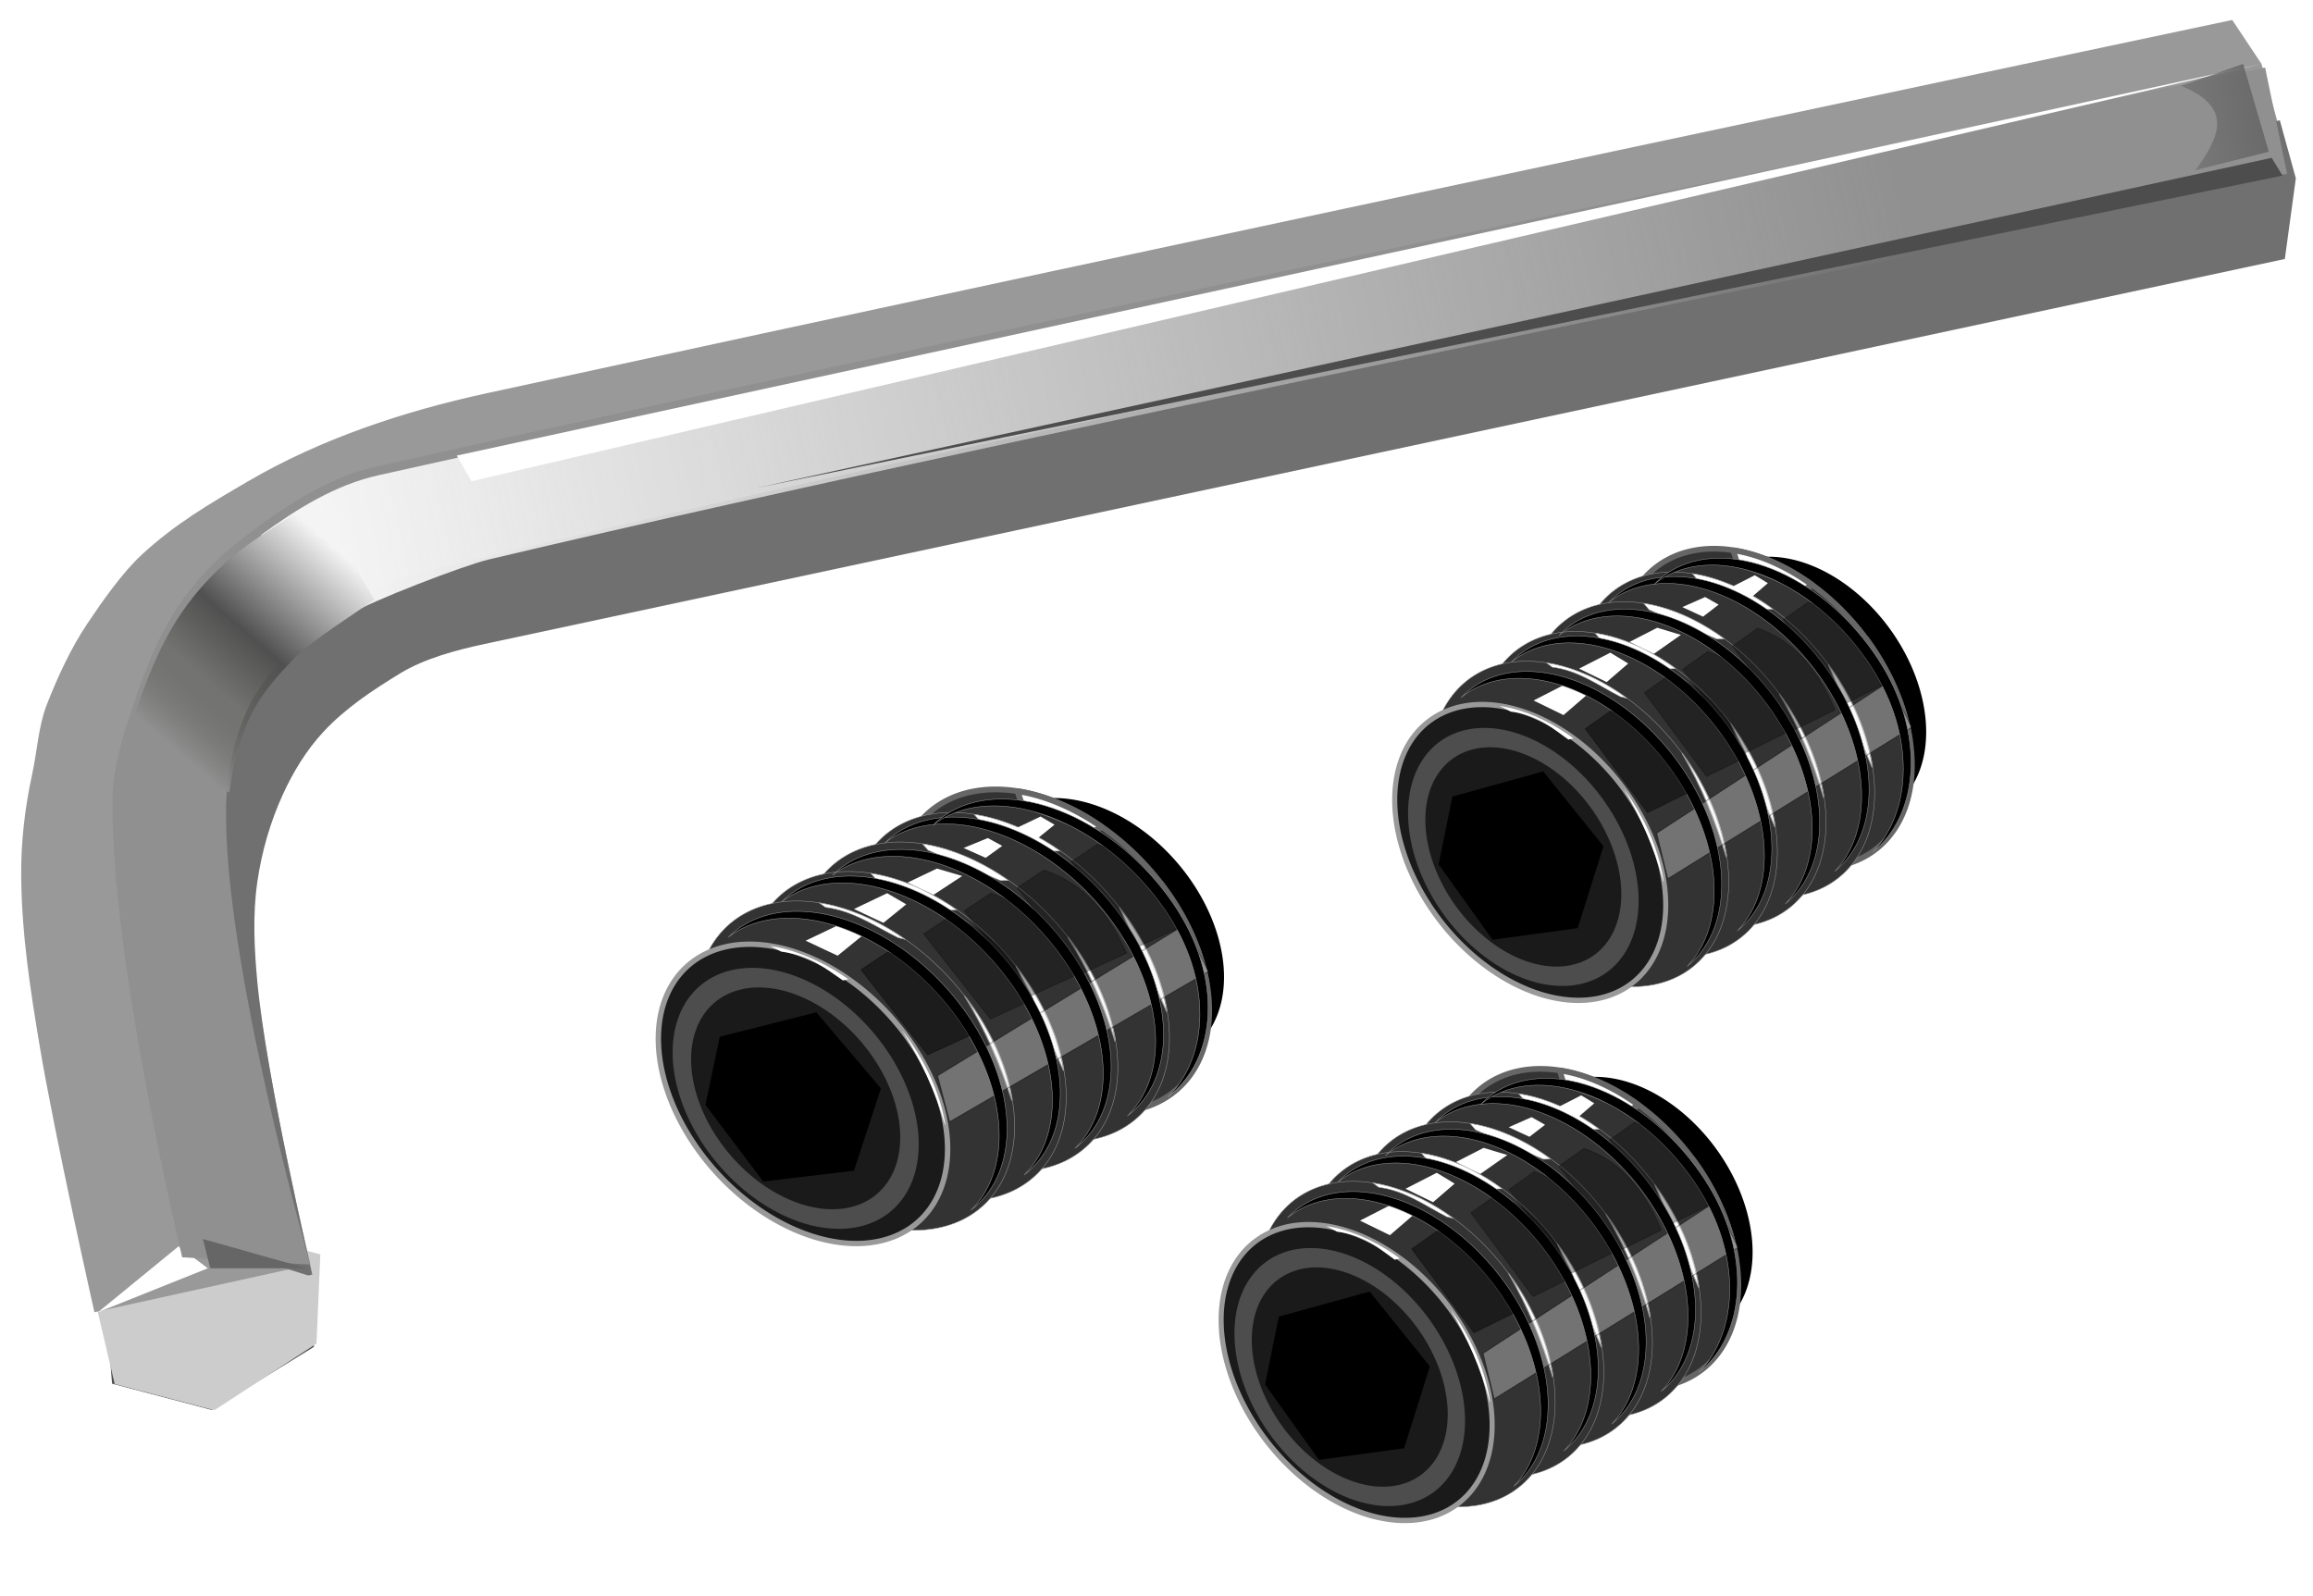 <?xml version="1.0" encoding="UTF-8" standalone="no"?>
<!-- Created with Inkscape (http://www.inkscape.org/) -->

<svg
   width="106.214mm"
   height="73.285mm"
   viewBox="0 0 106.214 73.285"
   version="1.1"
   id="svg8"
   inkscape:version="1.4 (1:1.4+202410161351+e7c3feb100)"
   sodipodi:docname="setscrew-wrench.svg"
   inkscape:export-filename="setscrew&amp;wrench.png"
   inkscape:export-xdpi="59.784744"
   inkscape:export-ydpi="59.784744"
   xmlns:inkscape="http://www.inkscape.org/namespaces/inkscape"
   xmlns:sodipodi="http://sodipodi.sourceforge.net/DTD/sodipodi-0.dtd"
   xmlns:xlink="http://www.w3.org/1999/xlink"
   xmlns="http://www.w3.org/2000/svg"
   xmlns:svg="http://www.w3.org/2000/svg"
   xmlns:rdf="http://www.w3.org/1999/02/22-rdf-syntax-ns#"
   xmlns:cc="http://creativecommons.org/ns#"
   xmlns:dc="http://purl.org/dc/elements/1.1/">
  <title
     id="title1288">Set Screw and Allen Wrench</title>
  <defs
     id="defs2">
    <filter
       inkscape:collect="always"
       style="color-interpolation-filters:sRGB"
       id="filter1014"
       x="-0.215"
       width="1.43"
       y="-0.495"
       height="1.99">
      <feGaussianBlur
         inkscape:collect="always"
         stdDeviation="1.559"
         id="feGaussianBlur1016" />
    </filter>
    <filter
       inkscape:collect="always"
       style="color-interpolation-filters:sRGB"
       id="filter1194"
       x="-0.57"
       width="2.14"
       y="-0.53"
       height="2.06">
      <feGaussianBlur
         inkscape:collect="always"
         stdDeviation="13.937"
         id="feGaussianBlur1196" />
    </filter>
    <filter
       inkscape:collect="always"
       style="color-interpolation-filters:sRGB"
       id="filter1282"
       x="-0.035"
       width="1.071"
       y="-0.034"
       height="1.069">
      <feGaussianBlur
         inkscape:collect="always"
         stdDeviation="0.683"
         id="feGaussianBlur1284" />
    </filter>
    <filter
       inkscape:collect="always"
       style="color-interpolation-filters:sRGB"
       id="filter1384"
       x="-0.196"
       width="1.392"
       y="-0.266"
       height="1.533">
      <feGaussianBlur
         inkscape:collect="always"
         stdDeviation="2.456"
         id="feGaussianBlur1386" />
    </filter>
    <linearGradient
       id="linearGradient1243"
       inkscape:collect="always">
      <stop
         id="stop1239"
         offset="0"
         style="stop-color:#666666;stop-opacity:1;" />
      <stop
         id="stop1241"
         offset="1"
         style="stop-color:#666666;stop-opacity:0;" />
    </linearGradient>
    <linearGradient
       id="linearGradient1098"
       inkscape:collect="always">
      <stop
         id="stop1094"
         offset="0"
         style="stop-color:#f5f5f5;stop-opacity:1" />
      <stop
         id="stop1096"
         offset="1"
         style="stop-color:#eeeeee;stop-opacity:0;" />
    </linearGradient>
    <linearGradient
       id="linearGradient862"
       inkscape:collect="always">
      <stop
         id="stop858"
         offset="0"
         style="stop-color:#f4f4f4;stop-opacity:1" />
      <stop
         style="stop-color:#505050;stop-opacity:1"
         offset="0.475"
         id="stop866" />
      <stop
         id="stop868"
         offset="0.716"
         style="stop-color:#51534e;stop-opacity:0.467" />
      <stop
         id="stop860"
         offset="1"
         style="stop-color:#909090;stop-opacity:1" />
    </linearGradient>
    <linearGradient
       gradientUnits="userSpaceOnUse"
       y2="558.478"
       x2="105.709"
       y1="539.74"
       x1="121.981"
       id="linearGradient864"
       xlink:href="#linearGradient862"
       inkscape:collect="always" />
    <filter
       height="1.057"
       y="-0.029"
       width="1.015"
       x="-0.008"
       id="filter883"
       style="color-interpolation-filters:sRGB"
       inkscape:collect="always">
      <feGaussianBlur
         id="feGaussianBlur885"
         stdDeviation="0.617"
         inkscape:collect="always" />
    </filter>
    <filter
       height="1.034"
       y="-0.017"
       width="1.019"
       x="-0.009"
       id="filter909"
       style="color-interpolation-filters:sRGB"
       inkscape:collect="always">
      <feGaussianBlur
         id="feGaussianBlur911"
         stdDeviation="0.216"
         inkscape:collect="always" />
    </filter>
    <linearGradient
       gradientUnits="userSpaceOnUse"
       y2="507.415"
       x2="273.891"
       y1="540.649"
       x1="120.875"
       id="linearGradient1100"
       xlink:href="#linearGradient1098"
       inkscape:collect="always" />
    <filter
       height="1.132"
       y="-0.066"
       width="1.029"
       x="-0.015"
       id="filter1117"
       style="color-interpolation-filters:sRGB"
       inkscape:collect="always">
      <feGaussianBlur
         id="feGaussianBlur1119"
         stdDeviation="0.24"
         inkscape:collect="always" />
    </filter>
    <filter
       height="1.158"
       y="-0.079"
       width="1.132"
       x="-0.066"
       id="filter1143"
       style="color-interpolation-filters:sRGB"
       inkscape:collect="always">
      <feGaussianBlur
         id="feGaussianBlur1145"
         stdDeviation="0.15"
         inkscape:collect="always" />
    </filter>
    <filter
       height="1.034"
       y="-0.017"
       width="1.019"
       x="-0.009"
       id="filter1151"
       style="color-interpolation-filters:sRGB"
       inkscape:collect="always">
      <feGaussianBlur
         id="feGaussianBlur1153"
         stdDeviation="0.792"
         inkscape:collect="always" />
    </filter>
    <filter
       height="1.033"
       y="-0.017"
       width="1.019"
       x="-0.009"
       id="filter1155"
       style="color-interpolation-filters:sRGB"
       inkscape:collect="always">
      <feGaussianBlur
         id="feGaussianBlur1157"
         stdDeviation="0.228"
         inkscape:collect="always" />
    </filter>
    <filter
       height="1.127"
       y="-0.063"
       width="1.029"
       x="-0.015"
       id="filter1205"
       style="color-interpolation-filters:sRGB"
       inkscape:collect="always">
      <feGaussianBlur
         id="feGaussianBlur1207"
         stdDeviation="0.282"
         inkscape:collect="always" />
    </filter>
    <linearGradient
       gradientTransform="translate(-0.281,-0.094)"
       gradientUnits="userSpaceOnUse"
       y2="132.736"
       x2="76.735"
       y1="131.707"
       x1="82.384"
       id="linearGradient1245"
       xlink:href="#linearGradient1243"
       inkscape:collect="always" />
    <filter
       height="1.597"
       y="-0.298"
       width="1.721"
       x="-0.36"
       id="filter1331"
       style="color-interpolation-filters:sRGB"
       inkscape:collect="always">
      <feGaussianBlur
         id="feGaussianBlur1333"
         stdDeviation="0.337"
         inkscape:collect="always" />
    </filter>
    <filter
       height="1.48"
       y="-0.24"
       width="1.288"
       x="-0.144"
       id="filter1359"
       style="color-interpolation-filters:sRGB"
       inkscape:collect="always">
      <feGaussianBlur
         id="feGaussianBlur1361"
         stdDeviation="0.168"
         inkscape:collect="always" />
    </filter>
    <filter
       height="1.945"
       y="-0.472"
       width="1.267"
       x="-0.133"
       id="filter1391"
       style="color-interpolation-filters:sRGB"
       inkscape:collect="always">
      <feGaussianBlur
         id="feGaussianBlur1393"
         stdDeviation="0.147"
         inkscape:collect="always" />
    </filter>
    <filter
       height="1.132"
       y="-0.066"
       width="1.153"
       x="-0.076"
       id="filter1411"
       style="color-interpolation-filters:sRGB"
       inkscape:collect="always">
      <feGaussianBlur
         id="feGaussianBlur1413"
         stdDeviation="0.203"
         inkscape:collect="always" />
    </filter>
  </defs>
  <sodipodi:namedview
     id="base"
     pagecolor="#ffffff"
     bordercolor="#666666"
     borderopacity="1.0"
     inkscape:pageopacity="0.0"
     inkscape:pageshadow="2"
     inkscape:zoom="1"
     inkscape:cx="200.5"
     inkscape:cy="139"
     inkscape:document-units="mm"
     inkscape:current-layer="layer1"
     showgrid="false"
     inkscape:snap-global="false"
     inkscape:window-width="1366"
     inkscape:window-height="703"
     inkscape:window-x="0"
     inkscape:window-y="0"
     inkscape:window-maximized="1"
     inkscape:showpageshadow="2"
     inkscape:pagecheckerboard="0"
     inkscape:deskcolor="#d1d1d1" />
  <g
     inkscape:label="Layer 1"
     inkscape:groupmode="layer"
     id="layer1"
     transform="translate(182.215,157.591)">
    <g
       id="g240"
       transform="matrix(0.165,0.044,-0.046,0.173,-127.17,-117.68)">
      <path
         style="opacity:1;fill:#000000;stroke-width:0.098;stroke-linecap:round;stroke-linejoin:bevel"
         d="m 167.886,77.791 a 38.431,26.606 35.503 0 1 -46.737,-0.659 38.431,26.606 35.503 0 1 -15.835,-43.978 38.431,26.606 35.503 0 1 46.737,0.659 38.431,26.606 35.503 0 1 15.835,43.978 z"
         id="path1026"
         inkscape:connector-curvature="0" />
      <path
         id="path26"
         d="M 162.589,93.638 A 47.302,31.785 33.573 0 1 102.546,84.221 47.302,31.785 33.573 0 1 91.628,32.428 a 47.302,31.785 33.573 0 1 60.044,9.417 47.302,31.785 33.573 0 1 10.917,51.793 z"
         style="opacity:1;fill:#333333;stroke:#666666;stroke-width:1.471;stroke-linecap:round;stroke-linejoin:bevel"
         inkscape:connector-curvature="0" />
      <path
         id="path28"
         d="m 148.567,39.344 18.048,22.058 0.035,-0.211 a 47.302,31.785 33.573 0 0 -14.977,-19.346 47.302,31.785 33.573 0 0 -3.105,-2.501 z"
         style="fill:#ffffff;stroke:#666666;stroke-width:1.471;stroke-linecap:butt;stroke-linejoin:miter;stroke-opacity:1"
         inkscape:connector-curvature="0" />
      <path
         id="path33"
         d="m 111.695,25.81 a 47.302,31.785 33.573 0 0 -3.996,0.214 l 1.844,2.766 19.271,2.223 1.893,-1.564 a 47.302,31.785 33.573 0 0 -19.012,-3.639 z"
         style="opacity:1;fill:#ffffff;stroke:#666666;stroke-width:1.471;stroke-linecap:round;stroke-linejoin:bevel"
         inkscape:connector-curvature="0" />
      <path
         inkscape:connector-curvature="0"
         style="opacity:1;fill:#333333;stroke:#999999;stroke-width:0.121;stroke-linecap:round;stroke-linejoin:bevel"
         d="M 154.644,103.47 A 48.244,32.418 33.573 0 1 93.405,93.865 48.244,32.418 33.573 0 1 82.271,41.041 48.244,32.418 33.573 0 1 143.51,50.645 48.244,32.418 33.573 0 1 154.644,103.47 Z"
         id="path43" />
      <path
         style="fill:#ffffff;stroke:#999999;stroke-width:0.265px;stroke-linecap:butt;stroke-linejoin:miter;stroke-opacity:1"
         d="M 140.343,48.095 158.75,70.592 158.786,70.377 a 48.244,32.418 33.573 0 0 -15.276,-19.732 48.244,32.418 33.573 0 0 -3.167,-2.551 z"
         id="path45"
         inkscape:connector-curvature="0" />
      <path
         style="opacity:1;fill:#ffffff;stroke:#999999;stroke-width:0.121;stroke-linecap:round;stroke-linejoin:bevel"
         d="m 102.737,34.291 c -1.388,0.008 -2.748,0.081 -4.076,0.219 l 1.881,1.234 19.655,2.797 1.931,-0.537 c -6.584,-2.458 -13.211,-3.727 -19.391,-3.712 z"
         id="path47"
         inkscape:connector-curvature="0"
         sodipodi:nodetypes="cccccc" />
      <path
         id="path75"
         d="M 144.061,114.053 A 48.244,32.418 33.573 0 1 82.822,104.449 48.244,32.418 33.573 0 1 71.688,51.624 a 48.244,32.418 33.573 0 1 61.239,9.604 48.244,32.418 33.573 0 1 11.134,52.825 z"
         style="opacity:1;fill:#333333;stroke:#999999;stroke-width:0.121;stroke-linecap:round;stroke-linejoin:bevel"
         inkscape:connector-curvature="0" />
      <path
         sodipodi:nodetypes="cccccc"
         inkscape:connector-curvature="0"
         id="path77"
         d="m 129.76,58.678 c 7.02,6.615 13.169,14.1 18.407,22.497 l 0.036,-0.215 c -3.25,-7.069 -8.541,-13.903 -15.276,-19.732 -1.027,-0.878 -2.084,-1.729 -3.167,-2.551 z"
         style="fill:#ffffff;stroke:#999999;stroke-width:0.265px;stroke-linecap:butt;stroke-linejoin:miter;stroke-opacity:1" />
      <path
         inkscape:connector-curvature="0"
         id="path79"
         d="m 92.154,44.874 c -1.388,0.008 -2.748,0.081 -4.076,0.219 l 1.881,1.234 19.655,2.797 1.931,-0.537 c -6.584,-2.458 -13.211,-3.727 -19.391,-3.712 z"
         style="opacity:1;fill:#ffffff;stroke:#999999;stroke-width:0.121;stroke-linecap:round;stroke-linejoin:bevel"
         sodipodi:nodetypes="cccccc" />
      <path
         inkscape:connector-curvature="0"
         style="opacity:1;fill:#333333;stroke:#999999;stroke-width:0.121;stroke-linecap:round;stroke-linejoin:bevel"
         d="M 133.478,124.636 A 48.244,32.418 33.573 0 1 72.239,115.032 48.244,32.418 33.573 0 1 61.104,62.208 a 48.244,32.418 33.573 0 1 61.239,9.604 48.244,32.418 33.573 0 1 11.134,52.825 z"
         id="path83" />
      <path
         style="fill:#ffffff;stroke:#999999;stroke-width:0.265px;stroke-linecap:butt;stroke-linejoin:miter;stroke-opacity:1"
         d="m 119.176,69.261 18.407,22.497 0.036,-0.215 a 48.244,32.418 33.573 0 0 -15.276,-19.732 48.244,32.418 33.573 0 0 -3.167,-2.551 z"
         id="path85"
         inkscape:connector-curvature="0" />
      <path
         style="opacity:1;fill:#ffffff;stroke:#999999;stroke-width:0.121;stroke-linecap:round;stroke-linejoin:bevel"
         d="m 81.57,55.458 c -1.388,0.008 -2.748,0.081 -4.076,0.219 l 1.881,1.234 19.655,2.797 1.931,-0.537 C 94.377,56.711 87.749,55.442 81.57,55.458 Z"
         id="path87"
         inkscape:connector-curvature="0"
         sodipodi:nodetypes="cccccc" />
      <path
         id="path91"
         d="M 122.894,135.22 A 48.244,32.418 33.573 0 1 61.655,125.615 48.244,32.418 33.573 0 1 50.521,72.791 48.244,32.418 33.573 0 1 111.76,82.395 48.244,32.418 33.573 0 1 122.894,135.22 Z"
         style="opacity:1;fill:#333333;stroke:#999999;stroke-width:0.121;stroke-linecap:round;stroke-linejoin:bevel"
         inkscape:connector-curvature="0" />
      <path
         sodipodi:nodetypes="ccccc"
         inkscape:connector-curvature="0"
         id="path93"
         d="m 108.593,79.845 c 7.285,6.924 13.257,14.505 18.407,22.497 l 0.036,-0.215 c -3.25,-7.069 -8.541,-13.903 -15.276,-19.732 -1.027,-0.878 -2.084,-1.729 -3.167,-2.551 z"
         style="fill:#ffffff;stroke:#999999;stroke-width:0.265px;stroke-linecap:butt;stroke-linejoin:miter;stroke-opacity:1" />
      <path
         inkscape:connector-curvature="0"
         id="path95"
         d="m 70.987,66.041 c -1.388,0.008 -2.748,0.081 -4.076,0.219 l 1.881,0.704 c 6.819,-0.939 13.164,1.436 19.655,2.797 l 1.931,-0.008 C 83.794,67.294 77.166,66.026 70.987,66.041 Z"
         style="opacity:1;fill:#ffffff;stroke:#999999;stroke-width:0.121;stroke-linecap:round;stroke-linejoin:bevel"
         sodipodi:nodetypes="cccccc" />
      <path
         inkscape:connector-curvature="0"
         style="opacity:1;fill:#1a1a1a;stroke:#999999;stroke-width:1.363;stroke-linecap:round;stroke-linejoin:bevel"
         d="M 108.722,142.707 A 43.852,29.467 33.573 0 1 53.058,133.976 43.852,29.467 33.573 0 1 42.937,85.961 43.852,29.467 33.573 0 1 98.601,94.691 43.852,29.467 33.573 0 1 108.722,142.707 Z"
         id="path99" />
      <path
         sodipodi:nodetypes="ccccc"
         style="fill:#ffffff;stroke:none;stroke-width:1.363;stroke-linecap:butt;stroke-linejoin:miter;stroke-opacity:1"
         d="m 95.722,92.372 c 6.42,5.973 12.092,12.695 16.732,20.449 l 0.032,-0.195 C 109.532,106.201 104.723,99.988 98.601,94.691 97.667,93.893 96.707,93.12 95.722,92.372 Z"
         id="path101"
         inkscape:connector-curvature="0" />
      <path
         sodipodi:nodetypes="cccccc"
         style="opacity:1;fill:#ffffff;stroke:none;stroke-width:1.363;stroke-linecap:round;stroke-linejoin:bevel"
         d="m 61.54,79.825 c -1.262,0.007 -2.498,0.074 -3.705,0.199 l 3.179,0.693 c 7.371,-0.984 12.458,1.555 16.93,3.13 l 1.221,-0.648 C 73.181,80.965 67.156,79.811 61.54,79.825 Z"
         id="path103"
         inkscape:connector-curvature="0" />
      <path
         inkscape:connector-curvature="0"
         id="path21"
         transform="scale(0.265)"
         d="m 237.887,323.209 a 141.948,96.838 35.657 0 0 -67.982,25.631 141.948,96.838 35.657 0 0 45.537,160.643 141.948,96.838 35.657 0 0 175.797,16.432 141.948,96.838 35.657 0 0 -45.537,-160.643 141.948,96.838 35.657 0 0 -107.814,-42.062 z m 6.408,17.141 a 120.637,82.299 35.657 0 1 91.627,35.748 120.637,82.299 35.657 0 1 38.701,136.523 120.637,82.299 35.657 0 1 -149.402,-13.965 120.637,82.299 35.657 0 1 -38.701,-136.523 120.637,82.299 35.657 0 1 57.775,-21.783 z"
         style="opacity:1;fill:#4d4d4d;stroke-width:0.358;stroke-linecap:round;stroke-linejoin:bevel" />
      <path
         transform="matrix(0.775,0,0,1.083,14.642,-6.137)"
         inkscape:connector-curvature="0"
         id="path107"
         d="m 66.524,76.262 9.827,-6.048 7.56,1.512 -6.048,6.048 z"
         style="fill:#ffffff;stroke:none;stroke-width:0.265px;stroke-linecap:butt;stroke-linejoin:miter;stroke-opacity:1;filter:url(#filter1014)" />
      <path
         style="fill:#ffffff;stroke:none;stroke-width:0.265px;stroke-linecap:butt;stroke-linejoin:miter;stroke-opacity:1;filter:url(#filter1014)"
         d="m 66.524,76.262 9.827,-6.048 7.56,1.512 -6.048,6.048 z"
         id="path1018"
         inkscape:connector-curvature="0"
         transform="matrix(0.714,0,0,0.997,28.326,-10.48)" />
      <path
         sodipodi:nodetypes="ccccc"
         transform="matrix(0.631,0,0,0.882,45.119,-11.674)"
         inkscape:connector-curvature="0"
         id="path1020"
         d="m 66.524,76.262 9.827,-6.048 10.553,0.226 -9.041,7.333 z"
         style="fill:#ffffff;stroke:none;stroke-width:0.265px;stroke-linecap:butt;stroke-linejoin:miter;stroke-opacity:1;filter:url(#filter1014)" />
      <path
         sodipodi:nodetypes="ccccc"
         transform="matrix(0.533,0,0,0.663,61.435,-5.31)"
         inkscape:connector-curvature="0"
         id="path1022"
         d="m 69.358,73.583 9.827,-6.048 7.56,1.512 -6.048,6.048 z"
         style="fill:#ffffff;stroke:none;stroke-width:0.265px;stroke-linecap:butt;stroke-linejoin:miter;stroke-opacity:1;filter:url(#filter1014)" />
      <path
         style="fill:#ffffff;stroke:none;stroke-width:0.265px;stroke-linecap:butt;stroke-linejoin:miter;stroke-opacity:1;filter:url(#filter1014)"
         d="m 66.524,76.262 9.827,-6.048 7.56,1.512 -6.048,6.048 z"
         id="path1024"
         inkscape:connector-curvature="0"
         transform="matrix(0.523,0,0,0.73,75.095,-20.473)" />
      <path
         sodipodi:nodetypes="ccccccc"
         transform="matrix(0.94,0.08,-0.08,0.94,11.46,3.258)"
         inkscape:connector-curvature="0"
         id="path1030"
         d="M 97.927,126.463 76.162,137.347 54.501,123.113 51.745,104.495 73.741,89.61 97.047,103.135 Z"
         style="opacity:1;fill:#000000;stroke:none;stroke-width:1.442;stroke-linecap:round;stroke-linejoin:bevel;filter:url(#filter1282)" />
      <path
         sodipodi:nodetypes="ccccc"
         inkscape:connector-curvature="0"
         id="path1064"
         d="m 157.238,48.292 -49.893,52.917 6.048,10.583 52.917,-53.673 z"
         style="opacity:0.588;fill:#ececec;stroke:#000000;stroke-width:0.265px;stroke-linecap:butt;stroke-linejoin:miter;stroke-opacity:1;filter:url(#filter1194)" />
      <path
         inkscape:connector-curvature="0"
         id="path1217"
         d="m 124.499,132.171 a 46.584,31.303 33.573 0 0 -13.753,-47.761 46.584,31.303 33.573 0 0 -59.132,-9.274 46.584,31.303 33.573 0 0 -4.461,5.434 46.584,31.303 33.573 0 1 3.001,-3.244 46.584,31.303 33.573 0 1 59.132,9.274 46.584,31.303 33.573 0 1 15.213,45.571 z"
         style="opacity:1;fill:#000000;stroke:#999999;stroke-width:0.117;stroke-linecap:round;stroke-linejoin:bevel" />
      <path
         style="opacity:1;fill:#000000;stroke:#999999;stroke-width:0.117;stroke-linecap:round;stroke-linejoin:bevel"
         d="M 135.082,120.076 A 46.584,31.303 33.573 0 0 121.329,72.315 46.584,31.303 33.573 0 0 62.197,63.041 46.584,31.303 33.573 0 0 57.736,68.476 a 46.584,31.303 33.573 0 1 3.001,-3.244 46.584,31.303 33.573 0 1 59.132,9.274 46.584,31.303 33.573 0 1 15.213,45.571 z"
         id="path1240"
         inkscape:connector-curvature="0" />
      <path
         inkscape:connector-curvature="0"
         id="path1242"
         d="m 145.666,110.249 a 46.584,31.303 33.573 0 0 -13.753,-47.761 46.584,31.303 33.573 0 0 -59.132,-9.274 46.584,31.303 33.573 0 0 -4.461,5.434 46.584,31.303 33.573 0 1 3.001,-3.244 46.584,31.303 33.573 0 1 59.132,9.274 46.584,31.303 33.573 0 1 15.213,45.571 z"
         style="opacity:1;fill:#000000;stroke:#999999;stroke-width:0.117;stroke-linecap:round;stroke-linejoin:bevel" />
      <path
         style="opacity:1;fill:#000000;stroke:#999999;stroke-width:0.117;stroke-linecap:round;stroke-linejoin:bevel"
         d="M 156.249,98.91 A 46.584,31.303 33.573 0 0 142.496,51.149 46.584,31.303 33.573 0 0 83.364,41.875 46.584,31.303 33.573 0 0 78.903,47.309 46.584,31.303 33.573 0 1 81.904,44.065 46.584,31.303 33.573 0 1 141.036,53.339 46.584,31.303 33.573 0 1 156.249,98.91 Z"
         id="path1244"
         inkscape:connector-curvature="0" />
      <path
         sodipodi:nodetypes="ccccccc"
         inkscape:connector-curvature="0"
         id="path1246"
         d="m 164.828,91.617 c 9.493,-12.385 5.634,-33.011 -11.749,-48.028 -19.298,-16.646 -45.772,-20.798 -59.132,-9.274 -1.797,1.575 -3.294,3.398 -4.461,5.434 0.879,-1.173 1.881,-2.258 3.001,-3.244 13.36,-11.524 39.835,-7.372 59.132,9.274 16.272,14.061 20.578,33.231 13.209,45.838 z"
         style="opacity:1;fill:#000000;stroke:#999999;stroke-width:0.117;stroke-linecap:round;stroke-linejoin:bevel" />
      <path
         sodipodi:nodetypes="ccccc"
         inkscape:connector-curvature="0"
         id="path1290"
         d="m 86.935,73.994 c 8.567,0.561 17.135,4.616 25.702,15.119 l -9.071,7.56 -21.923,-16.631 z"
         style="opacity:0.672;fill:#000000;stroke:#000000;stroke-width:0.265px;stroke-linecap:butt;stroke-linejoin:miter;stroke-opacity:1;filter:url(#filter1384)" />
      <path
         style="opacity:0.569;fill:#000000;stroke:#000000;stroke-width:0.265px;stroke-linecap:butt;stroke-linejoin:miter;stroke-opacity:1;filter:url(#filter1384)"
         d="m 99.786,61.143 c 8.567,0.561 17.135,4.616 25.702,15.119 l -9.071,7.56 -21.923,-16.631 z"
         id="path1388"
         inkscape:connector-curvature="0"
         sodipodi:nodetypes="ccccc" />
      <path
         sodipodi:nodetypes="ccccc"
         inkscape:connector-curvature="0"
         id="path1390"
         d="m 108.101,52.827 c 8.567,0.561 17.135,4.616 25.702,15.119 l -9.071,7.56 -21.923,-16.631 z"
         style="opacity:0.569;fill:#000000;stroke:#000000;stroke-width:0.265px;stroke-linecap:butt;stroke-linejoin:miter;stroke-opacity:1;filter:url(#filter1384)" />
      <path
         style="opacity:0.569;fill:#000000;stroke:#000000;stroke-width:0.265px;stroke-linecap:butt;stroke-linejoin:miter;stroke-opacity:1;filter:url(#filter1384)"
         d="m 119.44,43.756 c 8.567,0.561 17.135,4.616 25.702,15.119 l -9.071,7.56 -21.923,-16.631 z"
         id="path1392"
         inkscape:connector-curvature="0"
         sodipodi:nodetypes="ccccc" />
      <path
         sodipodi:nodetypes="ccccc"
         inkscape:connector-curvature="0"
         id="path1394"
         d="m 130.78,33.929 c 8.567,0.561 17.135,4.616 25.702,15.119 l -9.071,7.56 -21.923,-16.631 z"
         style="opacity:0.569;fill:#000000;stroke:#000000;stroke-width:0.265px;stroke-linecap:butt;stroke-linejoin:miter;stroke-opacity:1;filter:url(#filter1384)" />
    </g>
    <g
       transform="matrix(1.797,0,0,1.797,-224.95,-389.485)"
       id="layer1-3"
       inkscape:label="Layer 1">
      <path
         style="opacity:1;fill:#4d4d4d;fill-opacity:1;stroke:none;stroke-width:0.074;filter:url(#filter1143)"
         d="m 31.801,163.464 -2.611,1.609 -2.545,-0.67 -0.182,-2.279 2.892,-1.609 2.545,0.67 z"
         id="path1121"
         inkscape:connector-curvature="0"
         sodipodi:nodetypes="ccccccc" />
      <path
         sodipodi:nodetypes="ccccccc"
         inkscape:connector-curvature="0"
         id="path42"
         d="m 31.466,163.946 -3.176,1.234 -2.526,-2.526 -0.007,-4.116 3.846,-0.711 2.526,2.526 z"
         style="opacity:1;fill:#cccccc;fill-opacity:1;stroke:none;stroke-width:0.1;filter:url(#filter1411)"
         transform="matrix(0.874,-0.312,0.134,0.577,-17.601,78.599)" />
      <path
         sodipodi:nodetypes="cssssssccccsssssssscc"
         inkscape:connector-curvature="0"
         id="path851"
         d="m 31.712,161.361 c 0,0 -1.168,-4.956 -1.403,-7.484 -0.078,-0.838 -0.119,-1.692 0,-2.526 0.11,-0.772 0.331,-1.536 0.655,-2.245 0.263,-0.574 0.6,-1.127 1.029,-1.59 0.559,-0.604 1.262,-1.068 1.964,-1.497 0.619,-0.378 1.442,-0.597 2.152,-0.748 22.178,-4.737 45.93,-9.822 45.93,-9.822 l 0.281,-2.058 -0.748,-2.713 -0.748,-1.123 c 0,0 -26.782,5.66 -44.621,9.542 -2.105,0.458 -4.22,1.159 -6.08,2.245 -0.997,0.582 -1.864,1.089 -2.713,1.871 -0.503,0.463 -1.023,1.209 -1.403,1.777 -0.419,0.626 -0.754,1.357 -1.029,2.058 -0.216,0.551 -0.248,1.199 -0.374,1.777 -0.187,0.858 -0.29,1.741 -0.281,2.619 0.015,1.477 0.225,2.846 0.468,4.303 0.381,2.292 1.403,6.829 1.403,6.829 z"
         style="fill:#999999;stroke:none;stroke-width:0.265px;stroke-linecap:butt;stroke-linejoin:miter;stroke-opacity:1;filter:url(#filter1155)" />
      <path
         inkscape:connector-curvature="0"
         id="path40"
         d="m 28.344,160.893 0.748,0.561 -2.806,1.123 z"
         style="fill:#ffffff;stroke:none;stroke-width:0.265px;stroke-linecap:butt;stroke-linejoin:miter;stroke-opacity:1;filter:url(#filter1359)" />
      <path
         inkscape:connector-curvature="0"
         id="path1102"
         transform="scale(0.265)"
         d="m 309.584,498.562 -180.891,38.473 -15.557,12.729 -7.424,31.111 7.777,27.225 5.975,1.854 0.391,-0.086 c 0,0 -4.417,-18.734 -5.305,-28.285 -0.294,-3.168 -0.45,-6.395 0,-9.545 0.417,-2.917 1.249,-5.807 2.475,-8.486 0.993,-2.17 2.269,-4.259 3.891,-6.01 2.114,-2.283 4.768,-4.036 7.424,-5.656 2.34,-1.427 5.45,-2.256 8.131,-2.828 83.821,-17.903 173.596,-37.123 173.596,-37.123 l 1.061,-7.779 z"
         style="fill:#707070;fill-opacity:1;stroke:none;stroke-width:1px;stroke-linecap:butt;stroke-linejoin:miter;stroke-opacity:1;filter:url(#filter1151)" />
      <path
         sodipodi:nodetypes="csssssccssssscc"
         inkscape:connector-curvature="0"
         id="path849"
         d="m 28.437,161.174 c 0,0 -1.875,-7.805 -1.777,-11.787 0.018,-0.734 0.238,-1.454 0.468,-2.152 0.31,-0.941 0.665,-1.889 1.216,-2.713 0.429,-0.642 0.978,-1.214 1.59,-1.684 1.04,-0.799 2.181,-1.585 3.461,-1.871 17.372,-3.883 48.269,-10.196 48.269,-10.196 l 0.561,2.713 c 0,0 -32.008,6.335 -47.708,10.196 -0.664,0.163 -1.286,0.488 -1.871,0.842 -0.475,0.288 -0.92,0.634 -1.31,1.029 -0.469,0.475 -0.934,0.985 -1.216,1.59 -0.364,0.782 -0.545,1.663 -0.561,2.526 -0.073,3.962 2.152,11.693 2.152,11.693 z"
         style="fill:#909090;fill-opacity:1;stroke:none;stroke-width:0.265px;stroke-linecap:butt;stroke-linejoin:miter;stroke-opacity:1;filter:url(#filter909)" />
      <path
         sodipodi:nodetypes="cccccccc"
         inkscape:connector-curvature="0"
         id="path870"
         transform="scale(0.265)"
         d="m 303.598,494.883 c -8.635,1.766 -114.323,23.816 -177.379,37.91 -4.126,0.922 -7.851,3.231 -11.303,5.76 l 7.562,8.264 c 0.302,-0.2 0.603,-0.401 0.912,-0.588 2.211,-1.339 10.924,-4.688 13.434,-5.305 58.782,-13.929 165.964,-35.094 170.956,-36.078 z"
         style="fill:url(#linearGradient1100);fill-opacity:1;stroke:none;stroke-width:1px;stroke-linecap:butt;stroke-linejoin:miter;stroke-opacity:1;filter:url(#filter883)" />
      <path
         sodipodi:nodetypes="csccccsccc"
         inkscape:connector-curvature="0"
         id="path853"
         transform="scale(0.265)"
         d="m 120.186,535.183 c -1.583,1.018 -5.58,3.552 -7.049,4.68 -2.314,1.777 -4.388,3.939 -6.01,6.365 -2.081,3.114 -3.426,6.694 -4.596,10.252 -0.245,0.744 -0.48,1.497 -0.703,2.254 l 10.043,4.654 c 0.272,-2.507 0.917,-4.995 1.973,-7.262 1.065,-2.286 2.824,-4.215 4.596,-6.01 1.178,-1.193 6.028,-4.384 7.422,-5.322 z"
         style="fill:url(#linearGradient864);fill-opacity:1;stroke:none;stroke-width:1px;stroke-linecap:butt;stroke-linejoin:miter;stroke-opacity:1" />
      <path
         sodipodi:nodetypes="cccc"
         inkscape:connector-curvature="0"
         id="path887"
         d="m 28.967,160.706 0.187,0.748 h 2.464 z"
         style="fill:#666666;stroke:none;stroke-width:0.265px;stroke-linecap:butt;stroke-linejoin:miter;stroke-opacity:1;filter:url(#filter1391)" />
      <path
         transform="matrix(0.993,0,0,0.97,0.274,4.233)"
         inkscape:connector-curvature="0"
         id="path1107"
         d="m 82.132,132.83 -39.008,8.7 39.289,-8.232 z"
         style="fill:#4d4d4d;stroke:none;stroke-width:0.265px;stroke-linecap:butt;stroke-linejoin:miter;stroke-opacity:1;filter:url(#filter1117)" />
      <path
         sodipodi:nodetypes="cccc"
         inkscape:connector-curvature="0"
         id="path1175"
         d="m 81.571,130.678 -46.117,10.009 0.374,0.655 z"
         style="fill:#ffffff;stroke:none;stroke-width:0.265px;stroke-linecap:butt;stroke-linejoin:miter;stroke-opacity:1;filter:url(#filter1205)" />
      <path
         sodipodi:nodetypes="ccccc"
         inkscape:connector-curvature="0"
         id="path1209"
         d="m 79.513,131.239 1.59,-0.561 0.655,2.245 -1.871,0.468 c 0.578,-0.802 1.012,-1.594 -0.374,-2.152 z"
         style="fill:url(#linearGradient1245);fill-opacity:1;stroke:none;stroke-width:0.265px;stroke-linecap:butt;stroke-linejoin:miter;stroke-opacity:1;filter:url(#filter1331)" />
    </g>
    <g
       transform="matrix(0.176,0.046,-0.048,0.174,-153.2,-130.743)"
       id="g316">
      <path
         inkscape:connector-curvature="0"
         id="path242"
         d="m 167.886,77.791 a 38.431,26.606 35.503 0 1 -46.737,-0.659 38.431,26.606 35.503 0 1 -15.835,-43.978 38.431,26.606 35.503 0 1 46.737,0.659 38.431,26.606 35.503 0 1 15.835,43.978 z"
         style="opacity:1;fill:#000000;stroke-width:0.098;stroke-linecap:round;stroke-linejoin:bevel" />
      <path
         inkscape:connector-curvature="0"
         style="opacity:1;fill:#333333;stroke:#666666;stroke-width:1.471;stroke-linecap:round;stroke-linejoin:bevel"
         d="M 162.589,93.638 A 47.302,31.785 33.573 0 1 102.546,84.221 47.302,31.785 33.573 0 1 91.628,32.428 a 47.302,31.785 33.573 0 1 60.044,9.417 47.302,31.785 33.573 0 1 10.917,51.793 z"
         id="path244" />
      <path
         inkscape:connector-curvature="0"
         style="fill:#ffffff;stroke:#666666;stroke-width:1.471;stroke-linecap:butt;stroke-linejoin:miter;stroke-opacity:1"
         d="m 148.567,39.344 18.048,22.058 0.035,-0.211 a 47.302,31.785 33.573 0 0 -14.977,-19.346 47.302,31.785 33.573 0 0 -3.105,-2.501 z"
         id="path246" />
      <path
         inkscape:connector-curvature="0"
         style="opacity:1;fill:#ffffff;stroke:#666666;stroke-width:1.471;stroke-linecap:round;stroke-linejoin:bevel"
         d="m 111.695,25.81 a 47.302,31.785 33.573 0 0 -3.996,0.214 l 1.844,2.766 19.271,2.223 1.893,-1.564 a 47.302,31.785 33.573 0 0 -19.012,-3.639 z"
         id="path248" />
      <path
         id="path250"
         d="M 154.644,103.47 A 48.244,32.418 33.573 0 1 93.405,93.865 48.244,32.418 33.573 0 1 82.271,41.041 48.244,32.418 33.573 0 1 143.51,50.645 48.244,32.418 33.573 0 1 154.644,103.47 Z"
         style="opacity:1;fill:#333333;stroke:#999999;stroke-width:0.121;stroke-linecap:round;stroke-linejoin:bevel"
         inkscape:connector-curvature="0" />
      <path
         inkscape:connector-curvature="0"
         id="path252"
         d="M 140.343,48.095 158.75,70.592 158.786,70.377 a 48.244,32.418 33.573 0 0 -15.276,-19.732 48.244,32.418 33.573 0 0 -3.167,-2.551 z"
         style="fill:#ffffff;stroke:#999999;stroke-width:0.265px;stroke-linecap:butt;stroke-linejoin:miter;stroke-opacity:1" />
      <path
         sodipodi:nodetypes="cccccc"
         inkscape:connector-curvature="0"
         id="path254"
         d="m 102.737,34.291 c -1.388,0.008 -2.748,0.081 -4.076,0.219 l 1.881,1.234 19.655,2.797 1.931,-0.537 c -6.584,-2.458 -13.211,-3.727 -19.391,-3.712 z"
         style="opacity:1;fill:#ffffff;stroke:#999999;stroke-width:0.121;stroke-linecap:round;stroke-linejoin:bevel" />
      <path
         inkscape:connector-curvature="0"
         style="opacity:1;fill:#333333;stroke:#999999;stroke-width:0.121;stroke-linecap:round;stroke-linejoin:bevel"
         d="M 144.061,114.053 A 48.244,32.418 33.573 0 1 82.822,104.449 48.244,32.418 33.573 0 1 71.688,51.624 a 48.244,32.418 33.573 0 1 61.239,9.604 48.244,32.418 33.573 0 1 11.134,52.825 z"
         id="path256" />
      <path
         style="fill:#ffffff;stroke:#999999;stroke-width:0.265px;stroke-linecap:butt;stroke-linejoin:miter;stroke-opacity:1"
         d="m 129.76,58.678 c 7.02,6.615 13.169,14.1 18.407,22.497 l 0.036,-0.215 c -3.25,-7.069 -8.541,-13.903 -15.276,-19.732 -1.027,-0.878 -2.084,-1.729 -3.167,-2.551 z"
         id="path258"
         inkscape:connector-curvature="0"
         sodipodi:nodetypes="cccccc" />
      <path
         sodipodi:nodetypes="cccccc"
         style="opacity:1;fill:#ffffff;stroke:#999999;stroke-width:0.121;stroke-linecap:round;stroke-linejoin:bevel"
         d="m 92.154,44.874 c -1.388,0.008 -2.748,0.081 -4.076,0.219 l 1.881,1.234 19.655,2.797 1.931,-0.537 c -6.584,-2.458 -13.211,-3.727 -19.391,-3.712 z"
         id="path260"
         inkscape:connector-curvature="0" />
      <path
         id="path262"
         d="M 133.478,124.636 A 48.244,32.418 33.573 0 1 72.239,115.032 48.244,32.418 33.573 0 1 61.104,62.208 a 48.244,32.418 33.573 0 1 61.239,9.604 48.244,32.418 33.573 0 1 11.134,52.825 z"
         style="opacity:1;fill:#333333;stroke:#999999;stroke-width:0.121;stroke-linecap:round;stroke-linejoin:bevel"
         inkscape:connector-curvature="0" />
      <path
         inkscape:connector-curvature="0"
         id="path264"
         d="m 119.176,69.261 18.407,22.497 0.036,-0.215 a 48.244,32.418 33.573 0 0 -15.276,-19.732 48.244,32.418 33.573 0 0 -3.167,-2.551 z"
         style="fill:#ffffff;stroke:#999999;stroke-width:0.265px;stroke-linecap:butt;stroke-linejoin:miter;stroke-opacity:1" />
      <path
         sodipodi:nodetypes="cccccc"
         inkscape:connector-curvature="0"
         id="path266"
         d="m 81.57,55.458 c -1.388,0.008 -2.748,0.081 -4.076,0.219 l 1.881,1.234 19.655,2.797 1.931,-0.537 C 94.377,56.711 87.749,55.442 81.57,55.458 Z"
         style="opacity:1;fill:#ffffff;stroke:#999999;stroke-width:0.121;stroke-linecap:round;stroke-linejoin:bevel" />
      <path
         inkscape:connector-curvature="0"
         style="opacity:1;fill:#333333;stroke:#999999;stroke-width:0.121;stroke-linecap:round;stroke-linejoin:bevel"
         d="M 122.894,135.22 A 48.244,32.418 33.573 0 1 61.655,125.615 48.244,32.418 33.573 0 1 50.521,72.791 48.244,32.418 33.573 0 1 111.76,82.395 48.244,32.418 33.573 0 1 122.894,135.22 Z"
         id="path268" />
      <path
         style="fill:#ffffff;stroke:#999999;stroke-width:0.265px;stroke-linecap:butt;stroke-linejoin:miter;stroke-opacity:1"
         d="m 108.593,79.845 c 7.285,6.924 13.257,14.505 18.407,22.497 l 0.036,-0.215 c -3.25,-7.069 -8.541,-13.903 -15.276,-19.732 -1.027,-0.878 -2.084,-1.729 -3.167,-2.551 z"
         id="path270"
         inkscape:connector-curvature="0"
         sodipodi:nodetypes="ccccc" />
      <path
         sodipodi:nodetypes="cccccc"
         style="opacity:1;fill:#ffffff;stroke:#999999;stroke-width:0.121;stroke-linecap:round;stroke-linejoin:bevel"
         d="m 70.987,66.041 c -1.388,0.008 -2.748,0.081 -4.076,0.219 l 1.881,0.704 c 6.819,-0.939 13.164,1.436 19.655,2.797 l 1.931,-0.008 C 83.794,67.294 77.166,66.026 70.987,66.041 Z"
         id="path272"
         inkscape:connector-curvature="0" />
      <path
         id="path274"
         d="M 108.722,142.707 A 43.852,29.467 33.573 0 1 53.058,133.976 43.852,29.467 33.573 0 1 42.937,85.961 43.852,29.467 33.573 0 1 98.601,94.691 43.852,29.467 33.573 0 1 108.722,142.707 Z"
         style="opacity:1;fill:#1a1a1a;stroke:#999999;stroke-width:1.363;stroke-linecap:round;stroke-linejoin:bevel"
         inkscape:connector-curvature="0" />
      <path
         inkscape:connector-curvature="0"
         id="path276"
         d="m 95.722,92.372 c 6.42,5.973 12.092,12.695 16.732,20.449 l 0.032,-0.195 C 109.532,106.201 104.723,99.988 98.601,94.691 97.667,93.893 96.707,93.12 95.722,92.372 Z"
         style="fill:#ffffff;stroke:none;stroke-width:1.363;stroke-linecap:butt;stroke-linejoin:miter;stroke-opacity:1"
         sodipodi:nodetypes="ccccc" />
      <path
         inkscape:connector-curvature="0"
         id="path278"
         d="m 61.54,79.825 c -1.262,0.007 -2.498,0.074 -3.705,0.199 l 3.179,0.693 c 7.371,-0.984 12.458,1.555 16.93,3.13 l 1.221,-0.648 C 73.181,80.965 67.156,79.811 61.54,79.825 Z"
         style="opacity:1;fill:#ffffff;stroke:none;stroke-width:1.363;stroke-linecap:round;stroke-linejoin:bevel"
         sodipodi:nodetypes="cccccc" />
      <path
         style="opacity:1;fill:#4d4d4d;stroke-width:0.358;stroke-linecap:round;stroke-linejoin:bevel"
         d="m 237.887,323.209 a 141.948,96.838 35.657 0 0 -67.982,25.631 141.948,96.838 35.657 0 0 45.537,160.643 141.948,96.838 35.657 0 0 175.797,16.432 141.948,96.838 35.657 0 0 -45.537,-160.643 141.948,96.838 35.657 0 0 -107.814,-42.062 z m 6.408,17.141 a 120.637,82.299 35.657 0 1 91.627,35.748 120.637,82.299 35.657 0 1 38.701,136.523 120.637,82.299 35.657 0 1 -149.402,-13.965 120.637,82.299 35.657 0 1 -38.701,-136.523 120.637,82.299 35.657 0 1 57.775,-21.783 z"
         transform="scale(0.265)"
         id="path280"
         inkscape:connector-curvature="0" />
      <path
         style="fill:#ffffff;stroke:none;stroke-width:0.265px;stroke-linecap:butt;stroke-linejoin:miter;stroke-opacity:1;filter:url(#filter1014)"
         d="m 66.524,76.262 9.827,-6.048 7.56,1.512 -6.048,6.048 z"
         id="path282"
         inkscape:connector-curvature="0"
         transform="matrix(0.775,0,0,1.083,14.642,-6.137)" />
      <path
         transform="matrix(0.714,0,0,0.997,28.326,-10.48)"
         inkscape:connector-curvature="0"
         id="path284"
         d="m 66.524,76.262 9.827,-6.048 7.56,1.512 -6.048,6.048 z"
         style="fill:#ffffff;stroke:none;stroke-width:0.265px;stroke-linecap:butt;stroke-linejoin:miter;stroke-opacity:1;filter:url(#filter1014)" />
      <path
         style="fill:#ffffff;stroke:none;stroke-width:0.265px;stroke-linecap:butt;stroke-linejoin:miter;stroke-opacity:1;filter:url(#filter1014)"
         d="m 66.524,76.262 9.827,-6.048 10.553,0.226 -9.041,7.333 z"
         id="path286"
         inkscape:connector-curvature="0"
         transform="matrix(0.631,0,0,0.882,45.119,-11.674)"
         sodipodi:nodetypes="ccccc" />
      <path
         style="fill:#ffffff;stroke:none;stroke-width:0.265px;stroke-linecap:butt;stroke-linejoin:miter;stroke-opacity:1;filter:url(#filter1014)"
         d="m 69.358,73.583 9.827,-6.048 7.56,1.512 -6.048,6.048 z"
         id="path288"
         inkscape:connector-curvature="0"
         transform="matrix(0.533,0,0,0.663,61.435,-5.31)"
         sodipodi:nodetypes="ccccc" />
      <path
         transform="matrix(0.523,0,0,0.73,75.095,-20.473)"
         inkscape:connector-curvature="0"
         id="path290"
         d="m 66.524,76.262 9.827,-6.048 7.56,1.512 -6.048,6.048 z"
         style="fill:#ffffff;stroke:none;stroke-width:0.265px;stroke-linecap:butt;stroke-linejoin:miter;stroke-opacity:1;filter:url(#filter1014)" />
      <path
         style="opacity:1;fill:#000000;stroke:none;stroke-width:1.442;stroke-linecap:round;stroke-linejoin:bevel;filter:url(#filter1282)"
         d="M 97.927,126.463 76.162,137.347 54.501,123.113 51.745,104.495 73.741,89.61 97.047,103.135 Z"
         id="path292"
         inkscape:connector-curvature="0"
         transform="matrix(0.94,0.08,-0.08,0.94,11.46,3.258)"
         sodipodi:nodetypes="ccccccc" />
      <path
         style="opacity:0.588;fill:#ececec;stroke:#000000;stroke-width:0.265px;stroke-linecap:butt;stroke-linejoin:miter;stroke-opacity:1;filter:url(#filter1194)"
         d="m 157.238,48.292 -49.893,52.917 6.048,10.583 52.917,-53.673 z"
         id="path294"
         inkscape:connector-curvature="0"
         sodipodi:nodetypes="ccccc" />
      <path
         style="opacity:1;fill:#000000;stroke:#999999;stroke-width:0.117;stroke-linecap:round;stroke-linejoin:bevel"
         d="m 124.499,132.171 a 46.584,31.303 33.573 0 0 -13.753,-47.761 46.584,31.303 33.573 0 0 -59.132,-9.274 46.584,31.303 33.573 0 0 -4.461,5.434 46.584,31.303 33.573 0 1 3.001,-3.244 46.584,31.303 33.573 0 1 59.132,9.274 46.584,31.303 33.573 0 1 15.213,45.571 z"
         id="path296"
         inkscape:connector-curvature="0" />
      <path
         inkscape:connector-curvature="0"
         id="path298"
         d="M 135.082,120.076 A 46.584,31.303 33.573 0 0 121.329,72.315 46.584,31.303 33.573 0 0 62.197,63.041 46.584,31.303 33.573 0 0 57.736,68.476 a 46.584,31.303 33.573 0 1 3.001,-3.244 46.584,31.303 33.573 0 1 59.132,9.274 46.584,31.303 33.573 0 1 15.213,45.571 z"
         style="opacity:1;fill:#000000;stroke:#999999;stroke-width:0.117;stroke-linecap:round;stroke-linejoin:bevel" />
      <path
         style="opacity:1;fill:#000000;stroke:#999999;stroke-width:0.117;stroke-linecap:round;stroke-linejoin:bevel"
         d="m 145.666,110.249 a 46.584,31.303 33.573 0 0 -13.753,-47.761 46.584,31.303 33.573 0 0 -59.132,-9.274 46.584,31.303 33.573 0 0 -4.461,5.434 46.584,31.303 33.573 0 1 3.001,-3.244 46.584,31.303 33.573 0 1 59.132,9.274 46.584,31.303 33.573 0 1 15.213,45.571 z"
         id="path300"
         inkscape:connector-curvature="0" />
      <path
         inkscape:connector-curvature="0"
         id="path302"
         d="M 156.249,98.91 A 46.584,31.303 33.573 0 0 142.496,51.149 46.584,31.303 33.573 0 0 83.364,41.875 46.584,31.303 33.573 0 0 78.903,47.309 46.584,31.303 33.573 0 1 81.904,44.065 46.584,31.303 33.573 0 1 141.036,53.339 46.584,31.303 33.573 0 1 156.249,98.91 Z"
         style="opacity:1;fill:#000000;stroke:#999999;stroke-width:0.117;stroke-linecap:round;stroke-linejoin:bevel" />
      <path
         style="opacity:1;fill:#000000;stroke:#999999;stroke-width:0.117;stroke-linecap:round;stroke-linejoin:bevel"
         d="m 164.828,91.617 c 9.493,-12.385 5.634,-33.011 -11.749,-48.028 -19.298,-16.646 -45.772,-20.798 -59.132,-9.274 -1.797,1.575 -3.294,3.398 -4.461,5.434 0.879,-1.173 1.881,-2.258 3.001,-3.244 13.36,-11.524 39.835,-7.372 59.132,9.274 16.272,14.061 20.578,33.231 13.209,45.838 z"
         id="path304"
         inkscape:connector-curvature="0"
         sodipodi:nodetypes="ccccccc" />
      <path
         style="opacity:0.672;fill:#000000;stroke:#000000;stroke-width:0.265px;stroke-linecap:butt;stroke-linejoin:miter;stroke-opacity:1;filter:url(#filter1384)"
         d="m 86.935,73.994 c 8.567,0.561 17.135,4.616 25.702,15.119 l -9.071,7.56 -21.923,-16.631 z"
         id="path306"
         inkscape:connector-curvature="0"
         sodipodi:nodetypes="ccccc" />
      <path
         sodipodi:nodetypes="ccccc"
         inkscape:connector-curvature="0"
         id="path308"
         d="m 99.786,61.143 c 8.567,0.561 17.135,4.616 25.702,15.119 l -9.071,7.56 -21.923,-16.631 z"
         style="opacity:0.569;fill:#000000;stroke:#000000;stroke-width:0.265px;stroke-linecap:butt;stroke-linejoin:miter;stroke-opacity:1;filter:url(#filter1384)" />
      <path
         style="opacity:0.569;fill:#000000;stroke:#000000;stroke-width:0.265px;stroke-linecap:butt;stroke-linejoin:miter;stroke-opacity:1;filter:url(#filter1384)"
         d="m 108.101,52.827 c 8.567,0.561 17.135,4.616 25.702,15.119 l -9.071,7.56 -21.923,-16.631 z"
         id="path310"
         inkscape:connector-curvature="0"
         sodipodi:nodetypes="ccccc" />
      <path
         sodipodi:nodetypes="ccccc"
         inkscape:connector-curvature="0"
         id="path312"
         d="m 119.44,43.756 c 8.567,0.561 17.135,4.616 25.702,15.119 l -9.071,7.56 -21.923,-16.631 z"
         style="opacity:0.569;fill:#000000;stroke:#000000;stroke-width:0.265px;stroke-linecap:butt;stroke-linejoin:miter;stroke-opacity:1;filter:url(#filter1384)" />
      <path
         style="opacity:0.569;fill:#000000;stroke:#000000;stroke-width:0.265px;stroke-linecap:butt;stroke-linejoin:miter;stroke-opacity:1;filter:url(#filter1384)"
         d="m 130.78,33.929 c 8.567,0.561 17.135,4.616 25.702,15.119 l -9.071,7.56 -21.923,-16.631 z"
         id="path314"
         inkscape:connector-curvature="0"
         sodipodi:nodetypes="ccccc" />
    </g>
    <g
       transform="matrix(0.165,0.044,-0.046,0.173,-119.199,-141.564)"
       id="g463">
      <path
         inkscape:connector-curvature="0"
         id="path389"
         d="m 167.886,77.791 a 38.431,26.606 35.503 0 1 -46.737,-0.659 38.431,26.606 35.503 0 1 -15.835,-43.978 38.431,26.606 35.503 0 1 46.737,0.659 38.431,26.606 35.503 0 1 15.835,43.978 z"
         style="opacity:1;fill:#000000;stroke-width:0.098;stroke-linecap:round;stroke-linejoin:bevel" />
      <path
         inkscape:connector-curvature="0"
         style="opacity:1;fill:#333333;stroke:#666666;stroke-width:1.471;stroke-linecap:round;stroke-linejoin:bevel"
         d="M 162.589,93.638 A 47.302,31.785 33.573 0 1 102.546,84.221 47.302,31.785 33.573 0 1 91.628,32.428 a 47.302,31.785 33.573 0 1 60.044,9.417 47.302,31.785 33.573 0 1 10.917,51.793 z"
         id="path391" />
      <path
         inkscape:connector-curvature="0"
         style="fill:#ffffff;stroke:#666666;stroke-width:1.471;stroke-linecap:butt;stroke-linejoin:miter;stroke-opacity:1"
         d="m 148.567,39.344 18.048,22.058 0.035,-0.211 a 47.302,31.785 33.573 0 0 -14.977,-19.346 47.302,31.785 33.573 0 0 -3.105,-2.501 z"
         id="path393" />
      <path
         inkscape:connector-curvature="0"
         style="opacity:1;fill:#ffffff;stroke:#666666;stroke-width:1.471;stroke-linecap:round;stroke-linejoin:bevel"
         d="m 111.695,25.81 a 47.302,31.785 33.573 0 0 -3.996,0.214 l 1.844,2.766 19.271,2.223 1.893,-1.564 a 47.302,31.785 33.573 0 0 -19.012,-3.639 z"
         id="path395" />
      <path
         id="path397"
         d="M 154.644,103.47 A 48.244,32.418 33.573 0 1 93.405,93.865 48.244,32.418 33.573 0 1 82.271,41.041 48.244,32.418 33.573 0 1 143.51,50.645 48.244,32.418 33.573 0 1 154.644,103.47 Z"
         style="opacity:1;fill:#333333;stroke:#999999;stroke-width:0.121;stroke-linecap:round;stroke-linejoin:bevel"
         inkscape:connector-curvature="0" />
      <path
         inkscape:connector-curvature="0"
         id="path399"
         d="M 140.343,48.095 158.75,70.592 158.786,70.377 a 48.244,32.418 33.573 0 0 -15.276,-19.732 48.244,32.418 33.573 0 0 -3.167,-2.551 z"
         style="fill:#ffffff;stroke:#999999;stroke-width:0.265px;stroke-linecap:butt;stroke-linejoin:miter;stroke-opacity:1" />
      <path
         sodipodi:nodetypes="cccccc"
         inkscape:connector-curvature="0"
         id="path401"
         d="m 102.737,34.291 c -1.388,0.008 -2.748,0.081 -4.076,0.219 l 1.881,1.234 19.655,2.797 1.931,-0.537 c -6.584,-2.458 -13.211,-3.727 -19.391,-3.712 z"
         style="opacity:1;fill:#ffffff;stroke:#999999;stroke-width:0.121;stroke-linecap:round;stroke-linejoin:bevel" />
      <path
         inkscape:connector-curvature="0"
         style="opacity:1;fill:#333333;stroke:#999999;stroke-width:0.121;stroke-linecap:round;stroke-linejoin:bevel"
         d="M 144.061,114.053 A 48.244,32.418 33.573 0 1 82.822,104.449 48.244,32.418 33.573 0 1 71.688,51.624 a 48.244,32.418 33.573 0 1 61.239,9.604 48.244,32.418 33.573 0 1 11.134,52.825 z"
         id="path403" />
      <path
         style="fill:#ffffff;stroke:#999999;stroke-width:0.265px;stroke-linecap:butt;stroke-linejoin:miter;stroke-opacity:1"
         d="m 129.76,58.678 c 7.02,6.615 13.169,14.1 18.407,22.497 l 0.036,-0.215 c -3.25,-7.069 -8.541,-13.903 -15.276,-19.732 -1.027,-0.878 -2.084,-1.729 -3.167,-2.551 z"
         id="path405"
         inkscape:connector-curvature="0"
         sodipodi:nodetypes="cccccc" />
      <path
         sodipodi:nodetypes="cccccc"
         style="opacity:1;fill:#ffffff;stroke:#999999;stroke-width:0.121;stroke-linecap:round;stroke-linejoin:bevel"
         d="m 92.154,44.874 c -1.388,0.008 -2.748,0.081 -4.076,0.219 l 1.881,1.234 19.655,2.797 1.931,-0.537 c -6.584,-2.458 -13.211,-3.727 -19.391,-3.712 z"
         id="path407"
         inkscape:connector-curvature="0" />
      <path
         id="path409"
         d="M 133.478,124.636 A 48.244,32.418 33.573 0 1 72.239,115.032 48.244,32.418 33.573 0 1 61.104,62.208 a 48.244,32.418 33.573 0 1 61.239,9.604 48.244,32.418 33.573 0 1 11.134,52.825 z"
         style="opacity:1;fill:#333333;stroke:#999999;stroke-width:0.121;stroke-linecap:round;stroke-linejoin:bevel"
         inkscape:connector-curvature="0" />
      <path
         inkscape:connector-curvature="0"
         id="path411"
         d="m 119.176,69.261 18.407,22.497 0.036,-0.215 a 48.244,32.418 33.573 0 0 -15.276,-19.732 48.244,32.418 33.573 0 0 -3.167,-2.551 z"
         style="fill:#ffffff;stroke:#999999;stroke-width:0.265px;stroke-linecap:butt;stroke-linejoin:miter;stroke-opacity:1" />
      <path
         sodipodi:nodetypes="cccccc"
         inkscape:connector-curvature="0"
         id="path413"
         d="m 81.57,55.458 c -1.388,0.008 -2.748,0.081 -4.076,0.219 l 1.881,1.234 19.655,2.797 1.931,-0.537 C 94.377,56.711 87.749,55.442 81.57,55.458 Z"
         style="opacity:1;fill:#ffffff;stroke:#999999;stroke-width:0.121;stroke-linecap:round;stroke-linejoin:bevel" />
      <path
         inkscape:connector-curvature="0"
         style="opacity:1;fill:#333333;stroke:#999999;stroke-width:0.121;stroke-linecap:round;stroke-linejoin:bevel"
         d="M 122.894,135.22 A 48.244,32.418 33.573 0 1 61.655,125.615 48.244,32.418 33.573 0 1 50.521,72.791 48.244,32.418 33.573 0 1 111.76,82.395 48.244,32.418 33.573 0 1 122.894,135.22 Z"
         id="path415" />
      <path
         style="fill:#ffffff;stroke:#999999;stroke-width:0.265px;stroke-linecap:butt;stroke-linejoin:miter;stroke-opacity:1"
         d="m 108.593,79.845 c 7.285,6.924 13.257,14.505 18.407,22.497 l 0.036,-0.215 c -3.25,-7.069 -8.541,-13.903 -15.276,-19.732 -1.027,-0.878 -2.084,-1.729 -3.167,-2.551 z"
         id="path417"
         inkscape:connector-curvature="0"
         sodipodi:nodetypes="ccccc" />
      <path
         sodipodi:nodetypes="cccccc"
         style="opacity:1;fill:#ffffff;stroke:#999999;stroke-width:0.121;stroke-linecap:round;stroke-linejoin:bevel"
         d="m 70.987,66.041 c -1.388,0.008 -2.748,0.081 -4.076,0.219 l 1.881,0.704 c 6.819,-0.939 13.164,1.436 19.655,2.797 l 1.931,-0.008 C 83.794,67.294 77.166,66.026 70.987,66.041 Z"
         id="path419"
         inkscape:connector-curvature="0" />
      <path
         id="path421"
         d="M 108.722,142.707 A 43.852,29.467 33.573 0 1 53.058,133.976 43.852,29.467 33.573 0 1 42.937,85.961 43.852,29.467 33.573 0 1 98.601,94.691 43.852,29.467 33.573 0 1 108.722,142.707 Z"
         style="opacity:1;fill:#1a1a1a;stroke:#999999;stroke-width:1.363;stroke-linecap:round;stroke-linejoin:bevel"
         inkscape:connector-curvature="0" />
      <path
         inkscape:connector-curvature="0"
         id="path423"
         d="m 95.722,92.372 c 6.42,5.973 12.092,12.695 16.732,20.449 l 0.032,-0.195 C 109.532,106.201 104.723,99.988 98.601,94.691 97.667,93.893 96.707,93.12 95.722,92.372 Z"
         style="fill:#ffffff;stroke:none;stroke-width:1.363;stroke-linecap:butt;stroke-linejoin:miter;stroke-opacity:1"
         sodipodi:nodetypes="ccccc" />
      <path
         inkscape:connector-curvature="0"
         id="path425"
         d="m 61.54,79.825 c -1.262,0.007 -2.498,0.074 -3.705,0.199 l 3.179,0.693 c 7.371,-0.984 12.458,1.555 16.93,3.13 l 1.221,-0.648 C 73.181,80.965 67.156,79.811 61.54,79.825 Z"
         style="opacity:1;fill:#ffffff;stroke:none;stroke-width:1.363;stroke-linecap:round;stroke-linejoin:bevel"
         sodipodi:nodetypes="cccccc" />
      <path
         style="opacity:1;fill:#4d4d4d;stroke-width:0.358;stroke-linecap:round;stroke-linejoin:bevel"
         d="m 237.887,323.209 a 141.948,96.838 35.657 0 0 -67.982,25.631 141.948,96.838 35.657 0 0 45.537,160.643 141.948,96.838 35.657 0 0 175.797,16.432 141.948,96.838 35.657 0 0 -45.537,-160.643 141.948,96.838 35.657 0 0 -107.814,-42.062 z m 6.408,17.141 a 120.637,82.299 35.657 0 1 91.627,35.748 120.637,82.299 35.657 0 1 38.701,136.523 120.637,82.299 35.657 0 1 -149.402,-13.965 120.637,82.299 35.657 0 1 -38.701,-136.523 120.637,82.299 35.657 0 1 57.775,-21.783 z"
         transform="scale(0.265)"
         id="path427"
         inkscape:connector-curvature="0" />
      <path
         style="fill:#ffffff;stroke:none;stroke-width:0.265px;stroke-linecap:butt;stroke-linejoin:miter;stroke-opacity:1;filter:url(#filter1014)"
         d="m 66.524,76.262 9.827,-6.048 7.56,1.512 -6.048,6.048 z"
         id="path429"
         inkscape:connector-curvature="0"
         transform="matrix(0.775,0,0,1.083,14.642,-6.137)" />
      <path
         transform="matrix(0.714,0,0,0.997,28.326,-10.48)"
         inkscape:connector-curvature="0"
         id="path431"
         d="m 66.524,76.262 9.827,-6.048 7.56,1.512 -6.048,6.048 z"
         style="fill:#ffffff;stroke:none;stroke-width:0.265px;stroke-linecap:butt;stroke-linejoin:miter;stroke-opacity:1;filter:url(#filter1014)" />
      <path
         style="fill:#ffffff;stroke:none;stroke-width:0.265px;stroke-linecap:butt;stroke-linejoin:miter;stroke-opacity:1;filter:url(#filter1014)"
         d="m 66.524,76.262 9.827,-6.048 10.553,0.226 -9.041,7.333 z"
         id="path433"
         inkscape:connector-curvature="0"
         transform="matrix(0.631,0,0,0.882,45.119,-11.674)"
         sodipodi:nodetypes="ccccc" />
      <path
         style="fill:#ffffff;stroke:none;stroke-width:0.265px;stroke-linecap:butt;stroke-linejoin:miter;stroke-opacity:1;filter:url(#filter1014)"
         d="m 69.358,73.583 9.827,-6.048 7.56,1.512 -6.048,6.048 z"
         id="path435"
         inkscape:connector-curvature="0"
         transform="matrix(0.533,0,0,0.663,61.435,-5.31)"
         sodipodi:nodetypes="ccccc" />
      <path
         transform="matrix(0.523,0,0,0.73,75.095,-20.473)"
         inkscape:connector-curvature="0"
         id="path437"
         d="m 66.524,76.262 9.827,-6.048 7.56,1.512 -6.048,6.048 z"
         style="fill:#ffffff;stroke:none;stroke-width:0.265px;stroke-linecap:butt;stroke-linejoin:miter;stroke-opacity:1;filter:url(#filter1014)" />
      <path
         style="opacity:1;fill:#000000;stroke:none;stroke-width:1.442;stroke-linecap:round;stroke-linejoin:bevel;filter:url(#filter1282)"
         d="M 97.927,126.463 76.162,137.347 54.501,123.113 51.745,104.495 73.741,89.61 97.047,103.135 Z"
         id="path439"
         inkscape:connector-curvature="0"
         transform="matrix(0.94,0.08,-0.08,0.94,11.46,3.258)"
         sodipodi:nodetypes="ccccccc" />
      <path
         style="opacity:0.588;fill:#ececec;stroke:#000000;stroke-width:0.265px;stroke-linecap:butt;stroke-linejoin:miter;stroke-opacity:1;filter:url(#filter1194)"
         d="m 157.238,48.292 -49.893,52.917 6.048,10.583 52.917,-53.673 z"
         id="path441"
         inkscape:connector-curvature="0"
         sodipodi:nodetypes="ccccc" />
      <path
         style="opacity:1;fill:#000000;stroke:#999999;stroke-width:0.117;stroke-linecap:round;stroke-linejoin:bevel"
         d="m 124.499,132.171 a 46.584,31.303 33.573 0 0 -13.753,-47.761 46.584,31.303 33.573 0 0 -59.132,-9.274 46.584,31.303 33.573 0 0 -4.461,5.434 46.584,31.303 33.573 0 1 3.001,-3.244 46.584,31.303 33.573 0 1 59.132,9.274 46.584,31.303 33.573 0 1 15.213,45.571 z"
         id="path443"
         inkscape:connector-curvature="0" />
      <path
         inkscape:connector-curvature="0"
         id="path445"
         d="M 135.082,120.076 A 46.584,31.303 33.573 0 0 121.329,72.315 46.584,31.303 33.573 0 0 62.197,63.041 46.584,31.303 33.573 0 0 57.736,68.476 a 46.584,31.303 33.573 0 1 3.001,-3.244 46.584,31.303 33.573 0 1 59.132,9.274 46.584,31.303 33.573 0 1 15.213,45.571 z"
         style="opacity:1;fill:#000000;stroke:#999999;stroke-width:0.117;stroke-linecap:round;stroke-linejoin:bevel" />
      <path
         style="opacity:1;fill:#000000;stroke:#999999;stroke-width:0.117;stroke-linecap:round;stroke-linejoin:bevel"
         d="m 145.666,110.249 a 46.584,31.303 33.573 0 0 -13.753,-47.761 46.584,31.303 33.573 0 0 -59.132,-9.274 46.584,31.303 33.573 0 0 -4.461,5.434 46.584,31.303 33.573 0 1 3.001,-3.244 46.584,31.303 33.573 0 1 59.132,9.274 46.584,31.303 33.573 0 1 15.213,45.571 z"
         id="path447"
         inkscape:connector-curvature="0" />
      <path
         inkscape:connector-curvature="0"
         id="path449"
         d="M 156.249,98.91 A 46.584,31.303 33.573 0 0 142.496,51.149 46.584,31.303 33.573 0 0 83.364,41.875 46.584,31.303 33.573 0 0 78.903,47.309 46.584,31.303 33.573 0 1 81.904,44.065 46.584,31.303 33.573 0 1 141.036,53.339 46.584,31.303 33.573 0 1 156.249,98.91 Z"
         style="opacity:1;fill:#000000;stroke:#999999;stroke-width:0.117;stroke-linecap:round;stroke-linejoin:bevel" />
      <path
         style="opacity:1;fill:#000000;stroke:#999999;stroke-width:0.117;stroke-linecap:round;stroke-linejoin:bevel"
         d="m 164.828,91.617 c 9.493,-12.385 5.634,-33.011 -11.749,-48.028 -19.298,-16.646 -45.772,-20.798 -59.132,-9.274 -1.797,1.575 -3.294,3.398 -4.461,5.434 0.879,-1.173 1.881,-2.258 3.001,-3.244 13.36,-11.524 39.835,-7.372 59.132,9.274 16.272,14.061 20.578,33.231 13.209,45.838 z"
         id="path451"
         inkscape:connector-curvature="0"
         sodipodi:nodetypes="ccccccc" />
      <path
         style="opacity:0.672;fill:#000000;stroke:#000000;stroke-width:0.265px;stroke-linecap:butt;stroke-linejoin:miter;stroke-opacity:1;filter:url(#filter1384)"
         d="m 86.935,73.994 c 8.567,0.561 17.135,4.616 25.702,15.119 l -9.071,7.56 -21.923,-16.631 z"
         id="path453"
         inkscape:connector-curvature="0"
         sodipodi:nodetypes="ccccc" />
      <path
         sodipodi:nodetypes="ccccc"
         inkscape:connector-curvature="0"
         id="path455"
         d="m 99.786,61.143 c 8.567,0.561 17.135,4.616 25.702,15.119 l -9.071,7.56 -21.923,-16.631 z"
         style="opacity:0.569;fill:#000000;stroke:#000000;stroke-width:0.265px;stroke-linecap:butt;stroke-linejoin:miter;stroke-opacity:1;filter:url(#filter1384)" />
      <path
         style="opacity:0.569;fill:#000000;stroke:#000000;stroke-width:0.265px;stroke-linecap:butt;stroke-linejoin:miter;stroke-opacity:1;filter:url(#filter1384)"
         d="m 108.101,52.827 c 8.567,0.561 17.135,4.616 25.702,15.119 l -9.071,7.56 -21.923,-16.631 z"
         id="path457"
         inkscape:connector-curvature="0"
         sodipodi:nodetypes="ccccc" />
      <path
         sodipodi:nodetypes="ccccc"
         inkscape:connector-curvature="0"
         id="path459"
         d="m 119.44,43.756 c 8.567,0.561 17.135,4.616 25.702,15.119 l -9.071,7.56 -21.923,-16.631 z"
         style="opacity:0.569;fill:#000000;stroke:#000000;stroke-width:0.265px;stroke-linecap:butt;stroke-linejoin:miter;stroke-opacity:1;filter:url(#filter1384)" />
      <path
         style="opacity:0.569;fill:#000000;stroke:#000000;stroke-width:0.265px;stroke-linecap:butt;stroke-linejoin:miter;stroke-opacity:1;filter:url(#filter1384)"
         d="m 130.78,33.929 c 8.567,0.561 17.135,4.616 25.702,15.119 l -9.071,7.56 -21.923,-16.631 z"
         id="path461"
         inkscape:connector-curvature="0"
         sodipodi:nodetypes="ccccc" />
    </g>
  </g>
</svg>
